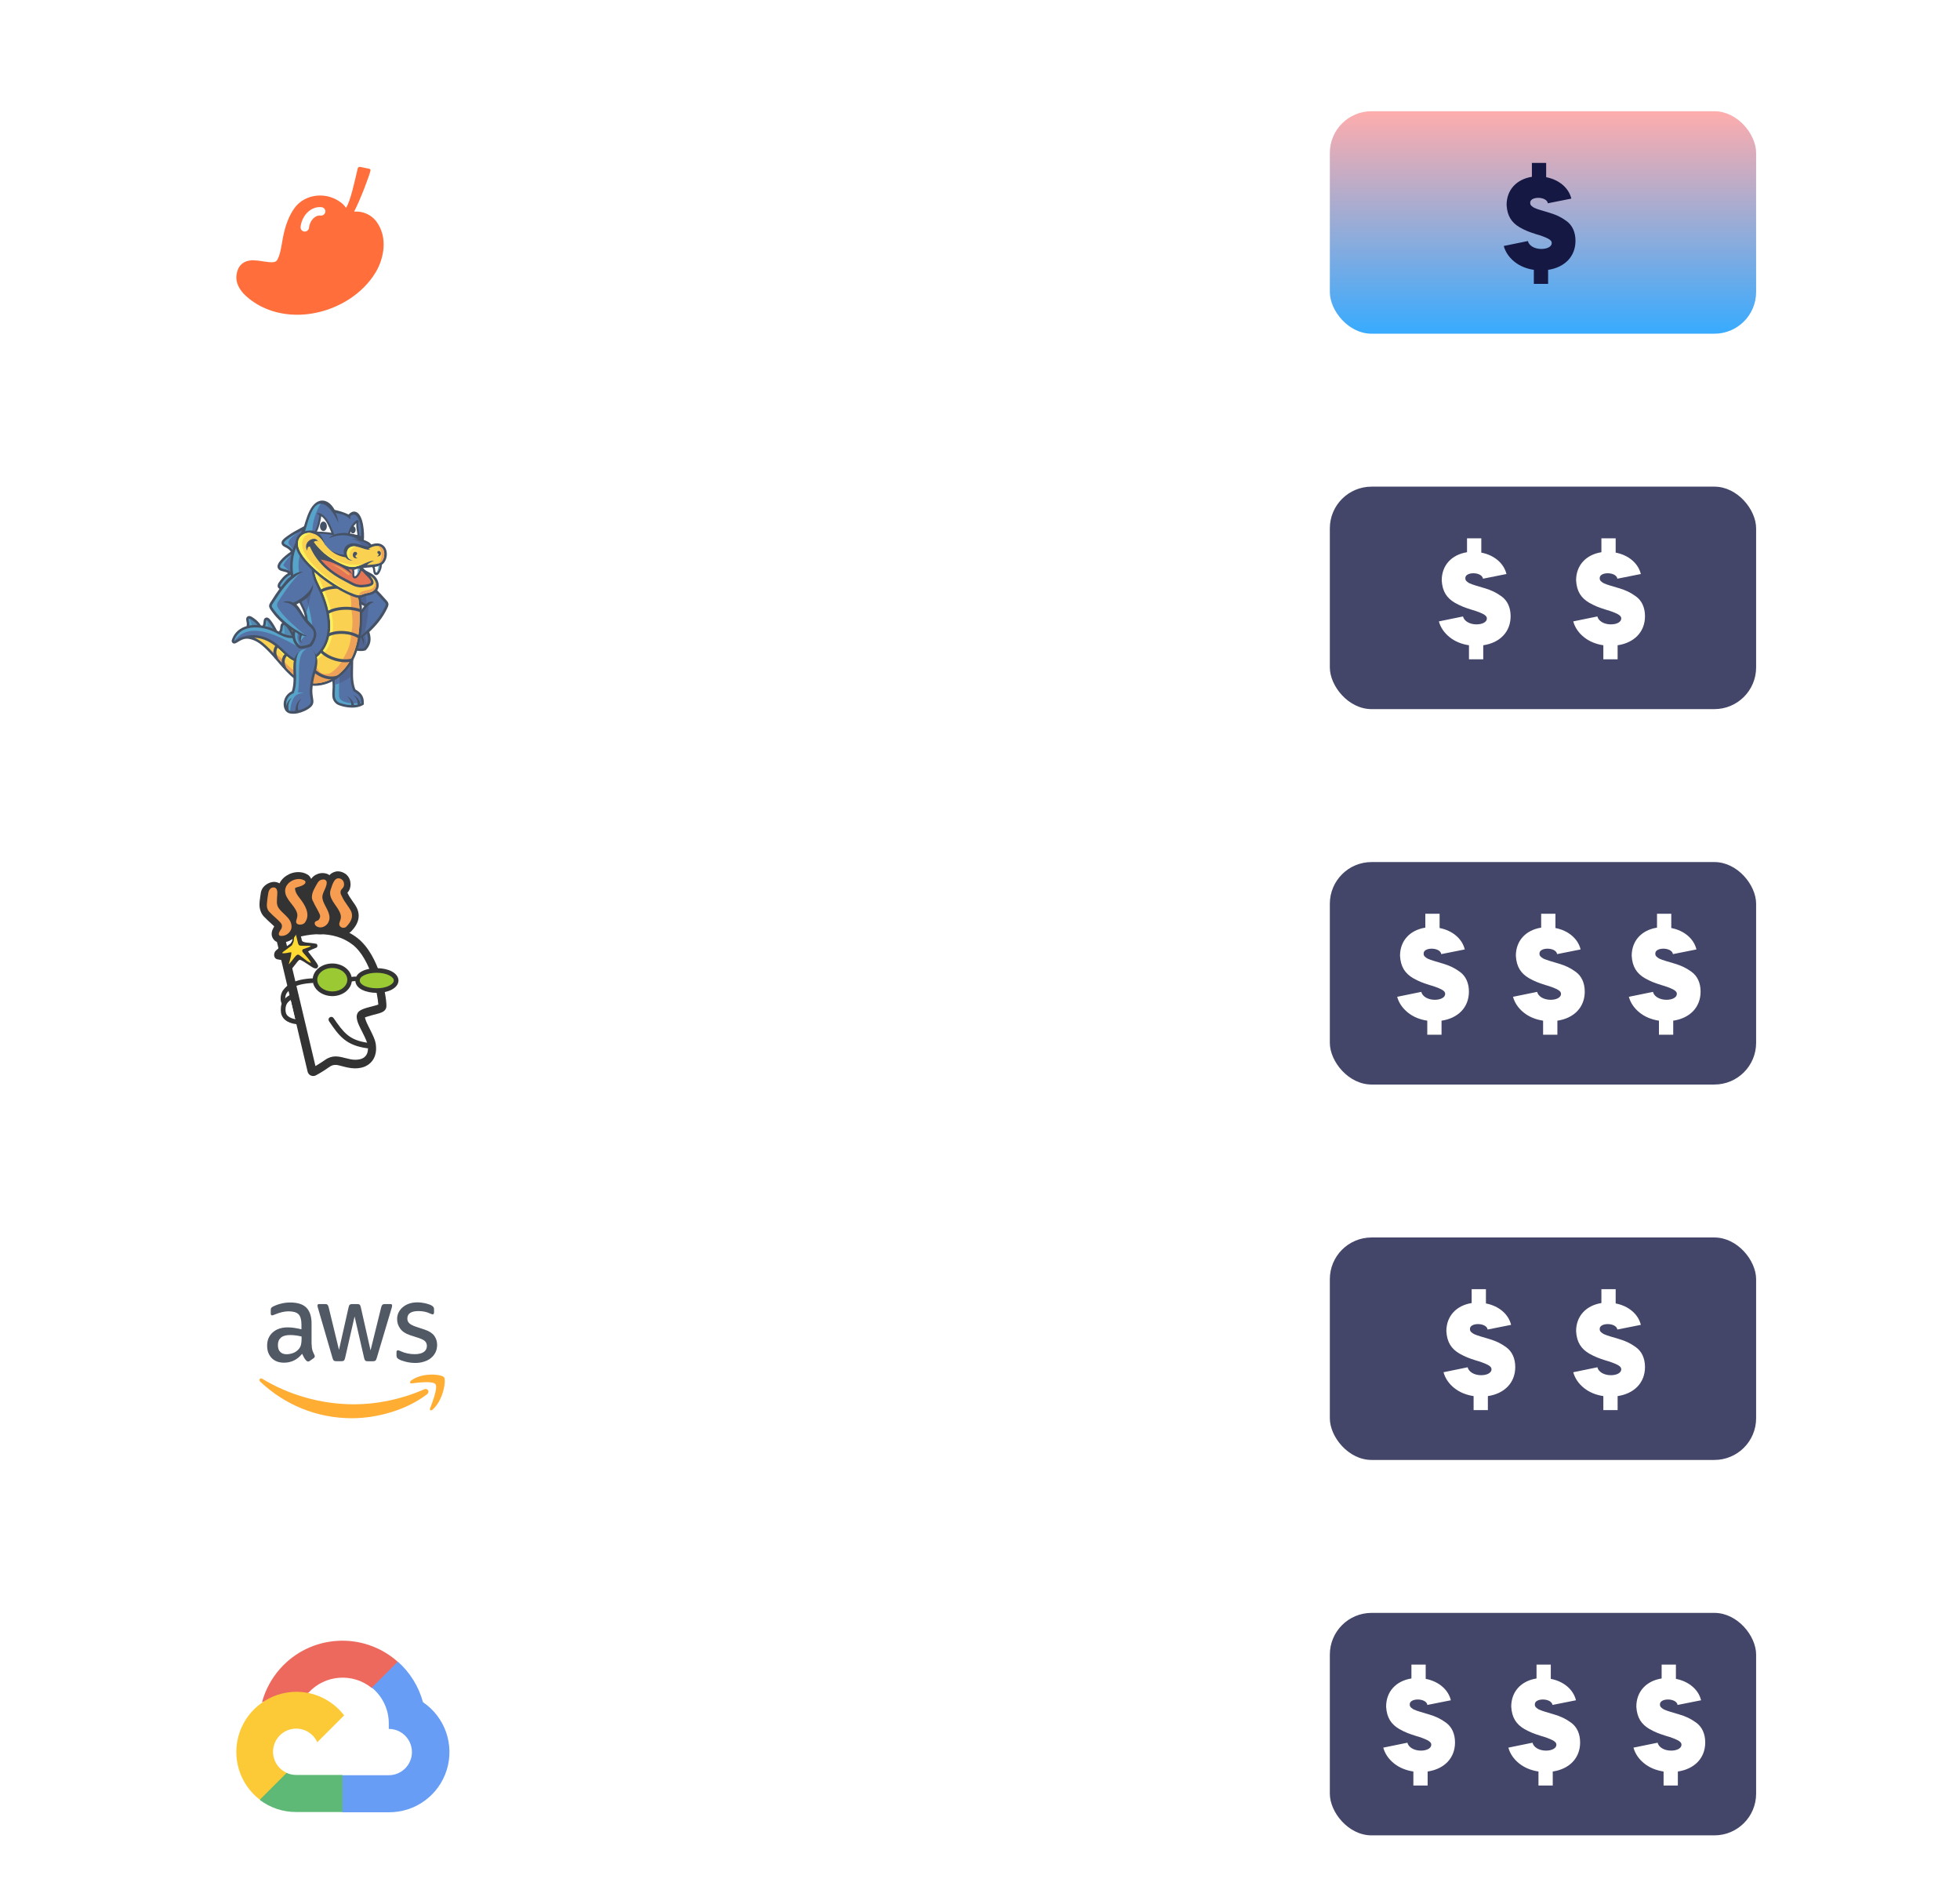 <svg width="423" height="407" viewBox="0 0 423 407" fill="none" xmlns="http://www.w3.org/2000/svg">
<g filter="url(#filter0_d_58_2)">
<rect x="17" y="13" width="389" height="70" rx="12" fill="white"/>
</g>
<rect x="287" y="24" width="92" height="48" rx="9" fill="url(#paint0_linear_58_2)" fill-opacity="0.9"/>
<path d="M331.028 61.248H334.108V58.224C337.692 57.692 340.016 55.34 340.016 51.952C340.016 50.076 339.316 48.592 338.084 47.696C336.852 46.8 335.872 46.352 334.388 45.904L332.512 45.344C332.092 45.232 331.42 44.98 331.112 44.84C330.608 44.532 330.244 44.28 330.244 43.804C330.104 42.292 333.828 42.32 334.052 43.86L339.12 42.852C338.56 40.528 336.46 38.764 333.688 38.232V35.152H330.608V38.148C327.276 38.68 325.148 40.976 325.148 44.224C325.288 46.632 326.24 48.032 328.004 49.068C329.264 49.768 330.02 50.048 331.504 50.524C332.428 50.776 333.408 51.14 334.024 51.448C334.556 51.728 334.892 52.008 334.892 52.456C334.892 53.212 333.912 53.716 332.652 53.716C331.168 53.716 329.964 52.988 329.74 52.008L324.532 53.072C324.896 54.388 325.68 55.536 326.828 56.46C327.976 57.384 329.376 57.972 331.028 58.224V61.248Z" fill="#141843"/>
<g filter="url(#filter1_d_58_2)">
<path d="M81.164 43.704C80.604 43.002 79.879 42.448 79.053 42.091C78.226 41.735 77.324 41.587 76.426 41.66C77.854 38.879 79.764 33.808 79.962 32.756C79.995 32.573 79.818 32.407 79.563 32.381C79.243 32.351 78.055 32.041 77.736 32.008C77.63 31.988 77.521 32.005 77.425 32.055C77.33 32.105 77.255 32.186 77.213 32.285C76.539 35.179 75.634 39.376 74.728 40.746L74.67 40.845C74.322 40.314 73.865 39.862 73.328 39.521C72.344 38.827 71.202 38.387 70.005 38.242C67.492 37.935 65.064 38.905 63.64 40.784C62.461 42.342 61.594 44.514 61.068 47.237C60.995 47.617 60.931 47.996 60.865 48.381C60.63 49.702 60.432 50.958 59.859 52.034C59.508 52.697 58.742 52.697 56.761 52.392C55.948 52.233 55.12 52.16 54.291 52.175C52.391 52.287 51.262 53.421 51.024 55.455C50.854 56.901 51.592 58.501 53.047 59.828C55.946 62.483 59.883 63.91 64.142 63.91C65.121 63.909 66.099 63.835 67.067 63.689C72.996 62.803 78.382 59.336 81.145 54.64C82.814 51.781 83.82 47.207 81.164 43.704Z" fill="#FF6E3B"/>
<path d="M65.775 45.958C65.74 45.96 65.705 45.96 65.669 45.958C65.429 45.929 65.21 45.808 65.06 45.62C64.91 45.431 64.841 45.191 64.868 44.952C65.172 42.356 67.211 40.449 69.408 40.704C69.527 40.718 69.642 40.755 69.747 40.813C69.852 40.87 69.944 40.948 70.018 41.042C70.093 41.135 70.148 41.242 70.181 41.357C70.213 41.471 70.223 41.591 70.21 41.709C70.196 41.828 70.159 41.942 70.1 42.046C70.042 42.15 69.964 42.242 69.87 42.316C69.776 42.39 69.668 42.445 69.553 42.477C69.438 42.51 69.317 42.52 69.198 42.506C68.005 42.373 66.869 43.558 66.681 45.161C66.654 45.381 66.547 45.584 66.38 45.73C66.214 45.877 65.998 45.958 65.775 45.958Z" fill="white"/>
</g>
<g opacity="0.8">
<rect x="17" y="256" width="389" height="70" rx="12" fill="white"/>
<rect x="287" y="267" width="92" height="48" rx="9" fill="#141843"/>
<path d="M318.028 304.248H321.108V301.224C324.692 300.692 327.016 298.34 327.016 294.952C327.016 293.076 326.316 291.592 325.084 290.696C323.852 289.8 322.872 289.352 321.388 288.904L319.512 288.344C319.092 288.232 318.42 287.98 318.112 287.84C317.608 287.532 317.244 287.28 317.244 286.804C317.104 285.292 320.828 285.32 321.052 286.86L326.12 285.852C325.56 283.528 323.46 281.764 320.688 281.232V278.152H317.608V281.148C314.276 281.68 312.148 283.976 312.148 287.224C312.288 289.632 313.24 291.032 315.004 292.068C316.264 292.768 317.02 293.048 318.504 293.524C319.428 293.776 320.408 294.14 321.024 294.448C321.556 294.728 321.892 295.008 321.892 295.456C321.892 296.212 320.912 296.716 319.652 296.716C318.168 296.716 316.964 295.988 316.74 295.008L311.532 296.072C311.896 297.388 312.68 298.536 313.828 299.46C314.976 300.384 316.376 300.972 318.028 301.224V304.248Z" fill="white"/>
<path d="M346.028 304.248H349.108V301.224C352.692 300.692 355.016 298.34 355.016 294.952C355.016 293.076 354.316 291.592 353.084 290.696C351.852 289.8 350.872 289.352 349.388 288.904L347.512 288.344C347.092 288.232 346.42 287.98 346.112 287.84C345.608 287.532 345.244 287.28 345.244 286.804C345.104 285.292 348.828 285.32 349.052 286.86L354.12 285.852C353.56 283.528 351.46 281.764 348.688 281.232V278.152H345.608V281.148C342.276 281.68 340.148 283.976 340.148 287.224C340.288 289.632 341.24 291.032 343.004 292.068C344.264 292.768 345.02 293.048 346.504 293.524C347.428 293.776 348.408 294.14 349.024 294.448C349.556 294.728 349.892 295.008 349.892 295.456C349.892 296.212 348.912 296.716 347.652 296.716C346.168 296.716 344.964 295.988 344.74 295.008L339.532 296.072C339.896 297.388 340.68 298.536 341.828 299.46C342.976 300.384 344.376 300.972 346.028 301.224V304.248Z" fill="white"/>
<g clip-path="url(#clip0_58_2)" filter="url(#filter2_f_58_2)">
<path d="M67.267 290.08C67.267 290.594 67.32 291.012 67.413 291.317C67.52 291.623 67.653 291.957 67.839 292.318C67.906 292.43 67.932 292.541 67.932 292.638C67.932 292.777 67.852 292.916 67.679 293.055L66.841 293.639C66.722 293.723 66.602 293.764 66.496 293.764C66.362 293.764 66.23 293.695 66.096 293.57C65.91 293.361 65.751 293.139 65.618 292.916C65.484 292.68 65.352 292.416 65.205 292.096C64.168 293.375 62.864 294.015 61.294 294.015C60.177 294.015 59.286 293.681 58.634 293.014C57.982 292.346 57.65 291.456 57.65 290.344C57.65 289.162 58.048 288.203 58.86 287.48C59.671 286.757 60.749 286.396 62.119 286.396C62.571 286.396 63.037 286.437 63.529 286.507C64.021 286.577 64.527 286.688 65.059 286.813V285.798C65.059 284.741 64.846 284.004 64.434 283.574C64.008 283.143 63.29 282.934 62.265 282.934C61.8 282.934 61.321 282.99 60.829 283.115C60.337 283.24 59.858 283.393 59.392 283.587C59.179 283.685 59.02 283.74 58.926 283.768C58.833 283.796 58.767 283.81 58.714 283.81C58.527 283.81 58.434 283.671 58.434 283.379V282.698C58.434 282.475 58.461 282.308 58.527 282.211C58.594 282.114 58.714 282.016 58.9 281.919C59.365 281.669 59.924 281.46 60.576 281.293C61.228 281.113 61.919 281.029 62.651 281.029C64.234 281.029 65.391 281.405 66.136 282.155C66.868 282.906 67.24 284.046 67.24 285.576V290.08H67.267ZM61.866 292.193C62.305 292.193 62.758 292.11 63.236 291.943C63.715 291.776 64.141 291.47 64.5 291.053C64.713 290.789 64.873 290.497 64.952 290.163C65.032 289.83 65.085 289.427 65.085 288.954V288.37C64.7 288.273 64.287 288.189 63.862 288.134C63.436 288.078 63.024 288.05 62.611 288.05C61.72 288.05 61.068 288.231 60.629 288.606C60.19 288.982 59.977 289.51 59.977 290.205C59.977 290.859 60.137 291.345 60.47 291.679C60.789 292.026 61.254 292.193 61.866 292.193ZM72.548 293.695C72.309 293.695 72.149 293.653 72.043 293.556C71.936 293.472 71.843 293.278 71.763 293.014L68.637 282.267C68.557 281.989 68.517 281.808 68.517 281.711C68.517 281.488 68.624 281.363 68.837 281.363H70.14C70.393 281.363 70.566 281.405 70.659 281.502C70.766 281.585 70.845 281.78 70.925 282.044L73.16 291.248L75.235 282.044C75.302 281.766 75.381 281.585 75.488 281.502C75.594 281.419 75.781 281.363 76.02 281.363H77.084C77.337 281.363 77.51 281.405 77.616 281.502C77.723 281.585 77.816 281.78 77.869 282.044L79.971 291.359L82.272 282.044C82.352 281.766 82.445 281.585 82.538 281.502C82.644 281.419 82.817 281.363 83.057 281.363H84.294C84.507 281.363 84.626 281.474 84.626 281.711C84.626 281.78 84.613 281.85 84.6 281.933C84.587 282.016 84.56 282.128 84.507 282.281L81.301 293.027C81.221 293.306 81.128 293.486 81.022 293.57C80.915 293.653 80.742 293.709 80.516 293.709H79.372C79.119 293.709 78.947 293.667 78.84 293.57C78.734 293.472 78.641 293.292 78.587 293.014L76.525 284.046L74.477 293C74.41 293.278 74.331 293.458 74.224 293.556C74.118 293.653 73.931 293.695 73.692 293.695H72.548ZM89.641 294.07C88.95 294.07 88.258 293.987 87.593 293.82C86.928 293.653 86.409 293.472 86.063 293.264C85.85 293.139 85.704 293 85.651 292.875C85.598 292.749 85.571 292.61 85.571 292.485V291.776C85.571 291.484 85.677 291.345 85.877 291.345C85.957 291.345 86.037 291.359 86.116 291.387C86.196 291.415 86.316 291.47 86.449 291.526C86.901 291.735 87.393 291.901 87.912 292.013C88.444 292.124 88.963 292.179 89.495 292.179C90.333 292.179 90.985 292.026 91.437 291.721C91.89 291.415 92.129 290.97 92.129 290.4C92.129 290.011 92.009 289.691 91.77 289.427C91.53 289.162 91.078 288.926 90.426 288.704L88.498 288.078C87.526 287.758 86.808 287.286 86.369 286.66C85.93 286.048 85.704 285.367 85.704 284.644C85.704 284.06 85.824 283.546 86.063 283.101C86.303 282.656 86.622 282.267 87.021 281.961C87.42 281.641 87.872 281.405 88.404 281.238C88.936 281.071 89.495 281.001 90.081 281.001C90.373 281.001 90.679 281.015 90.972 281.057C91.278 281.099 91.557 281.154 91.836 281.21C92.102 281.28 92.355 281.349 92.595 281.432C92.834 281.516 93.02 281.599 93.153 281.683C93.34 281.794 93.473 281.905 93.552 282.03C93.632 282.142 93.672 282.294 93.672 282.489V283.143C93.672 283.434 93.566 283.587 93.366 283.587C93.26 283.587 93.087 283.532 92.861 283.421C92.102 283.059 91.251 282.878 90.307 282.878C89.548 282.878 88.95 283.003 88.537 283.268C88.125 283.532 87.912 283.935 87.912 284.505C87.912 284.894 88.045 285.228 88.311 285.492C88.577 285.756 89.07 286.02 89.775 286.257L91.663 286.882C92.621 287.202 93.313 287.647 93.725 288.217C94.138 288.787 94.337 289.441 94.337 290.163C94.337 290.761 94.218 291.304 93.991 291.776C93.752 292.249 93.433 292.666 93.02 293C92.608 293.347 92.116 293.597 91.544 293.778C90.945 293.973 90.32 294.07 89.641 294.07Z" fill="#252F3E"/>
<path d="M92.156 300.827C87.779 304.205 81.421 305.999 75.953 305.999C68.291 305.999 61.387 303.037 56.173 298.116C55.761 297.726 56.133 297.198 56.625 297.504C62.265 300.924 69.222 302.996 76.419 302.996C81.274 302.996 86.609 301.939 91.517 299.77C92.249 299.423 92.874 300.271 92.156 300.827Z" fill="#FF9900"/>
<path d="M93.978 298.658C93.419 297.907 90.28 298.297 88.857 298.477C88.431 298.533 88.365 298.144 88.75 297.852C91.251 296.017 95.362 296.545 95.84 297.157C96.319 297.782 95.707 302.078 93.366 304.136C93.007 304.456 92.661 304.289 92.821 303.872C93.353 302.495 94.537 299.395 93.978 298.658Z" fill="#FF9900"/>
</g>
</g>
<g opacity="0.8">
<rect x="17" y="175" width="389" height="70" rx="12" fill="white"/>
<rect x="287" y="186" width="92" height="48" rx="9" fill="#141843"/>
<path d="M308.028 223.248H311.108V220.224C314.692 219.692 317.016 217.34 317.016 213.952C317.016 212.076 316.316 210.592 315.084 209.696C313.852 208.8 312.872 208.352 311.388 207.904L309.512 207.344C309.092 207.232 308.42 206.98 308.112 206.84C307.608 206.532 307.244 206.28 307.244 205.804C307.104 204.292 310.828 204.32 311.052 205.86L316.12 204.852C315.56 202.528 313.46 200.764 310.688 200.232V197.152H307.608V200.148C304.276 200.68 302.148 202.976 302.148 206.224C302.288 208.632 303.24 210.032 305.004 211.068C306.264 211.768 307.02 212.048 308.504 212.524C309.428 212.776 310.408 213.14 311.024 213.448C311.556 213.728 311.892 214.008 311.892 214.456C311.892 215.212 310.912 215.716 309.652 215.716C308.168 215.716 306.964 214.988 306.74 214.008L301.532 215.072C301.896 216.388 302.68 217.536 303.828 218.46C304.976 219.384 306.376 219.972 308.028 220.224V223.248Z" fill="white"/>
<path d="M333.028 223.248H336.108V220.224C339.692 219.692 342.016 217.34 342.016 213.952C342.016 212.076 341.316 210.592 340.084 209.696C338.852 208.8 337.872 208.352 336.388 207.904L334.512 207.344C334.092 207.232 333.42 206.98 333.112 206.84C332.608 206.532 332.244 206.28 332.244 205.804C332.104 204.292 335.828 204.32 336.052 205.86L341.12 204.852C340.56 202.528 338.46 200.764 335.688 200.232V197.152H332.608V200.148C329.276 200.68 327.148 202.976 327.148 206.224C327.288 208.632 328.24 210.032 330.004 211.068C331.264 211.768 332.02 212.048 333.504 212.524C334.428 212.776 335.408 213.14 336.024 213.448C336.556 213.728 336.892 214.008 336.892 214.456C336.892 215.212 335.912 215.716 334.652 215.716C333.168 215.716 331.964 214.988 331.74 214.008L326.532 215.072C326.896 216.388 327.68 217.536 328.828 218.46C329.976 219.384 331.376 219.972 333.028 220.224V223.248Z" fill="white"/>
<path d="M358.028 223.248H361.108V220.224C364.692 219.692 367.016 217.34 367.016 213.952C367.016 212.076 366.316 210.592 365.084 209.696C363.852 208.8 362.872 208.352 361.388 207.904L359.512 207.344C359.092 207.232 358.42 206.98 358.112 206.84C357.608 206.532 357.244 206.28 357.244 205.804C357.104 204.292 360.828 204.32 361.052 205.86L366.12 204.852C365.56 202.528 363.46 200.764 360.688 200.232V197.152H357.608V200.148C354.276 200.68 352.148 202.976 352.148 206.224C352.288 208.632 353.24 210.032 355.004 211.068C356.264 211.768 357.02 212.048 358.504 212.524C359.428 212.776 360.408 213.14 361.024 213.448C361.556 213.728 361.892 214.008 361.892 214.456C361.892 215.212 360.912 215.716 359.652 215.716C358.168 215.716 356.964 214.988 356.74 214.008L351.532 215.072C351.896 216.388 352.68 217.536 353.828 218.46C354.976 219.384 356.376 219.972 358.028 220.224V223.248Z" fill="white"/>
<g filter="url(#filter3_f_58_2)">
<path d="M82.056 210.299C81.086 207.429 79.6 204.332 77.142 202.391C74.727 200.512 71.816 199.748 68.884 199.748C65.973 199.748 63.041 200.491 60.419 201.668C59.882 201.916 59.593 202.515 59.737 203.093L66.385 231.214C66.468 231.585 66.737 231.916 67.088 232.06C67.253 232.122 67.418 232.164 67.583 232.164C67.79 232.164 67.996 232.122 68.182 232.019C69.565 231.276 70.742 230.45 71.155 230.161C71.609 229.851 71.919 229.789 72.332 229.769C73.219 229.707 74.624 230.47 76.606 230.512C77.039 230.512 77.493 230.471 77.968 230.367C79.29 230.079 80.198 229.253 80.652 228.406C81.107 227.559 81.168 226.754 81.168 226.238C81.168 226.032 81.148 225.866 81.148 225.763C81.127 225.061 80.921 224.462 80.673 223.843C80.281 222.914 79.765 221.964 79.372 221.138C79.042 220.478 78.814 219.837 78.753 219.549C78.877 219.487 79.062 219.404 79.269 219.342C79.868 219.136 80.673 218.95 81.354 218.764C81.705 218.681 82.015 218.578 82.324 218.454C82.49 218.392 82.634 218.31 82.841 218.165C82.944 218.083 83.068 217.979 83.171 217.814C83.295 217.629 83.398 217.36 83.398 217.05C83.398 215.791 83.006 213.189 82.056 210.299Z" fill="black"/>
<path d="M76.09 203.815C74.066 202.246 71.568 201.565 68.946 201.565C66.509 201.565 63.99 202.143 61.699 203.134L68.079 230.016C69.07 229.438 69.875 228.881 70.205 228.653C70.948 228.137 71.713 227.931 72.435 227.931C73.984 227.952 75.284 228.674 76.709 228.653C77.019 228.653 77.328 228.612 77.659 228.55C78.505 228.344 78.877 227.952 79.125 227.518C79.373 227.064 79.414 226.547 79.414 226.217C79.414 226.114 79.414 226.031 79.393 225.969V225.763C79.414 225.205 78.856 223.987 78.257 222.81C77.659 221.613 76.998 220.457 76.978 219.383C76.978 218.991 77.101 218.536 77.452 218.226C78.051 217.731 78.918 217.504 79.806 217.256C80.549 217.07 81.313 216.884 81.644 216.74C81.581 215.666 81.21 213.292 80.384 210.856C79.496 208.172 78.072 205.343 76.09 203.815Z" fill="white"/>
<path d="M79.249 226.176C76.978 225.866 75.408 225.205 74.19 224.194C72.951 223.182 72.063 221.881 71.01 220.333C70.825 220.064 70.886 219.693 71.155 219.507C71.423 219.321 71.795 219.383 71.981 219.651C73.055 221.2 73.901 222.397 74.954 223.265C76.007 224.132 77.308 224.71 79.434 224.999C79.765 225.04 79.992 225.35 79.95 225.659C79.909 225.969 79.662 226.176 79.352 226.176L79.249 226.176ZM60.976 203.898C60.377 204.27 60.006 204.744 59.634 205.013C59.242 205.343 59.18 205.694 59.159 206.045C59.159 206.19 59.18 206.334 59.262 206.499C59.324 206.665 59.51 206.892 59.82 206.974C60.336 207.098 60.811 207.16 61.265 207.16H61.492L60.976 203.898Z" fill="black"/>
<path d="M66.592 205.219C67.088 204.93 67.728 204.703 68.306 204.455C68.43 204.414 68.533 204.166 68.491 203.96C68.471 203.836 68.388 203.671 68.326 203.65C67.851 203.547 67.521 203.506 66.922 203.444C66.261 203.361 65.89 203.403 65.353 203.155C65.126 203.052 65.105 202.68 65.043 202.432C64.796 201.503 64.507 200.595 64.114 199.81C64.052 199.665 63.825 199.583 63.681 199.727C63.536 199.851 63.433 200.099 63.495 200.367C63.681 201.297 63.226 202.226 63.02 203.072L62.731 203.547C62.297 203.919 61.843 204.187 61.368 204.476C60.914 204.745 60.542 205.199 60.088 205.55C59.861 205.715 59.82 206.21 60.026 206.272C60.79 206.479 61.534 206.458 62.256 206.355C62.277 207.263 61.947 208.131 61.637 208.895C61.575 209.06 61.513 209.122 61.472 209.246C61.348 209.535 61.699 209.886 61.926 209.844C62.607 209.72 63.061 208.895 63.702 208.131C64.032 207.738 64.445 207.078 64.713 207.098C65.043 207.098 66.097 207.842 66.922 208.378C67.397 208.688 67.79 209.018 68.326 208.936C68.471 208.936 68.553 208.729 68.657 208.523C68.76 208.275 67.955 207.222 67.955 207.222C67.583 206.727 66.86 205.818 66.613 205.467C66.509 205.343 66.468 205.302 66.592 205.219Z" fill="black"/>
<path d="M60.914 205.612C60.976 205.818 62.297 205.55 62.318 205.529C62.793 205.467 62.938 205.385 62.876 205.674C62.834 205.88 62.814 206.169 62.772 206.355C62.628 206.974 62.504 207.408 62.339 207.945C62.318 208.007 62.401 208.027 62.463 207.924C62.834 207.511 63.061 207.202 63.392 206.789C63.743 206.334 64.156 205.736 64.589 206.066C65.291 206.603 65.539 206.747 66.138 207.243C66.262 207.367 66.964 207.78 67.046 207.718C67.232 207.573 65.952 206.149 65.456 205.591C65.105 205.199 65.167 204.91 65.498 204.765C65.849 204.621 67.067 204.27 67.046 204.166C67.025 204.022 66.076 204.084 65.663 204.063C65.436 204.043 64.775 204.084 64.63 203.981C64.507 203.898 64.424 203.857 64.3 203.423L63.804 201.4C63.743 201.214 63.66 201.111 63.577 201.482C63.515 201.833 63.412 202.866 63.371 203.093C63.33 203.299 62.999 203.96 62.999 203.96C62.999 203.96 62.173 204.579 61.967 204.745C61.719 204.951 60.873 205.467 60.914 205.612Z" fill="#FFD200"/>
<path d="M58.643 201.751C58.684 201.999 58.767 202.411 59.18 202.845C59.572 203.258 60.13 203.382 60.419 203.382H60.481C60.811 203.382 60.955 203.32 61.038 203.299H61.1C61.988 203.299 62.793 202.907 63.309 202.411C63.743 201.999 64.032 201.503 64.218 200.987C64.383 201.007 64.527 201.028 64.672 201.028C65.043 201.028 65.394 200.966 65.746 200.842C66.034 200.739 66.344 200.574 66.633 200.305C66.737 200.471 66.84 200.615 66.943 200.739C67.274 201.09 67.624 201.276 67.934 201.4H67.975C68.326 201.524 68.698 201.586 69.049 201.586C69.73 201.586 70.329 201.358 70.804 201.069C71.196 200.822 71.527 200.491 71.795 200.14C71.939 200.574 72.208 200.946 72.517 201.173C72.993 201.544 73.529 201.689 74.045 201.689C74.624 201.689 75.263 201.482 75.78 200.966C76.812 199.913 77.411 198.778 77.411 197.58C77.411 196.857 77.184 196.217 76.936 195.743C76.688 195.268 76.419 194.917 76.213 194.628C75.821 194.07 75.614 193.76 75.47 193.533C75.325 193.306 75.222 193.12 75.016 192.707C74.995 192.666 74.975 192.646 74.975 192.625C75.553 191.985 75.635 191.365 75.656 190.808C75.635 190.106 75.47 189.321 74.686 188.64L74.624 188.578L74.541 188.537C74.107 188.248 73.571 188 72.93 188C72.27 188 71.65 188.31 71.279 188.64C71.217 188.702 71.175 188.764 71.114 188.826C70.866 188.64 70.639 188.557 70.453 188.496C70.164 188.413 69.916 188.372 69.648 188.372C69.235 188.372 68.822 188.434 68.388 188.64C67.975 188.805 67.5 189.115 67.149 189.631C66.984 189.239 66.716 188.908 66.468 188.764L66.406 188.723L66.344 188.681C65.725 188.31 65.023 188.165 64.383 188.165C63.412 188.165 62.504 188.475 61.74 188.991C61.162 189.383 60.645 189.92 60.315 190.601C60.233 190.56 60.171 190.498 60.088 190.478C59.716 190.312 59.427 190.292 59.18 190.271C58.519 190.292 58.065 190.478 57.548 190.787C57.074 191.097 56.537 191.593 56.33 192.439L56.31 192.542L56.289 192.646C56.227 193.244 56.021 194.091 56 195.102C56 195.557 56.041 196.073 56.248 196.589C56.413 197.085 56.743 197.601 57.197 197.993C57.92 198.757 58.602 199.294 59.18 199.872C59.138 199.934 59.097 200.016 59.056 200.12C58.911 200.409 58.746 200.615 58.643 201.235C58.622 201.4 58.622 201.709 58.643 201.751Z" fill="black"/>
<path d="M75.078 195.495C74.293 194.38 74.19 194.215 73.777 193.368C73.674 193.162 73.488 192.873 73.488 192.522C73.488 192.253 73.591 191.964 73.963 191.613C74.169 191.407 74.252 191.118 74.252 190.808C74.252 190.436 74.128 190.044 73.818 189.796C73.529 189.569 73.282 189.507 73.034 189.507C72.517 189.507 72.187 189.92 71.96 190.374C71.713 190.849 71.527 191.469 71.341 192.026C71.258 192.253 71.238 192.48 71.238 192.708C71.258 194.421 73.116 195.763 73.509 197.353C73.55 197.518 73.571 197.683 73.571 197.828C73.571 198.2 73.447 198.592 73.282 199.025C73.243 199.138 73.222 199.257 73.22 199.376C73.22 199.893 73.695 200.182 74.108 200.182C74.335 200.182 74.603 200.099 74.768 199.913C75.635 199.025 75.966 198.262 75.966 197.58C76.007 196.754 75.491 196.094 75.078 195.495ZM70.515 190.436C70.494 191.551 69.544 192.604 69.565 193.595C69.565 193.657 69.565 193.74 69.586 193.802C69.751 195.144 71.093 196.465 71.114 197.973C71.114 198.365 71.01 198.757 70.783 199.149C70.474 199.645 69.854 200.099 69.152 200.099C68.966 200.099 68.781 200.078 68.574 199.996C68.223 199.851 67.934 199.624 67.913 199.211C67.913 199.129 67.913 199.087 67.955 199.005C68.203 198.613 68.657 198.633 68.719 198.53C68.946 198.262 69.09 197.993 69.09 197.704C69.09 197.56 69.049 197.394 68.987 197.229C68.553 196.259 67.996 195.454 67.604 194.545C67.397 194.215 67.315 193.884 67.315 193.554C67.315 192.501 67.934 191.551 68.533 190.498C68.904 189.9 69.317 189.776 69.751 189.755C70.102 189.734 70.494 189.92 70.515 190.436ZM63.681 191.82C63.784 192.976 64.816 193.802 65.518 194.979C65.952 195.681 66.344 196.548 66.344 197.436C66.344 197.993 66.179 198.571 65.766 199.108C65.518 199.376 65.106 199.5 64.734 199.5C64.527 199.5 64.341 199.459 64.176 199.356C64.011 199.253 63.887 199.067 63.908 198.84C63.908 198.757 63.929 198.675 63.949 198.592C64.073 198.179 64.177 197.828 64.177 197.477C64.177 197.291 64.156 197.105 64.073 196.899C63.557 195.288 61.554 194.029 61.534 192.253C61.534 192.068 61.554 191.882 61.596 191.696C61.905 190.478 63.247 189.652 64.507 189.652C64.92 189.652 65.333 189.755 65.725 189.982C65.849 190.065 65.931 190.209 65.931 190.333C65.91 190.643 65.684 190.787 65.457 190.932C65.229 191.076 64.961 191.18 64.754 191.242C64.424 191.366 63.97 191.448 63.805 191.551C63.722 191.593 63.639 191.613 63.681 191.82ZM57.879 192.811C57.755 193.451 57.652 194.277 57.59 195.123C57.549 195.805 57.755 196.465 58.333 196.94C59.015 197.683 59.82 198.262 60.542 199.067C60.77 199.335 60.852 199.562 60.852 199.831C60.852 199.996 60.811 200.182 60.728 200.368C60.584 200.595 60.191 201.111 60.171 201.482C60.13 201.73 60.336 201.895 60.481 201.916C60.646 201.957 60.935 201.937 61.183 201.895C62.029 201.73 62.71 201.049 62.876 200.326C62.917 200.161 62.917 199.996 62.917 199.851C62.876 197.931 60.646 197.043 59.964 195.619C59.82 195.309 59.758 194.958 59.758 194.566C59.758 194.05 59.799 193.492 59.84 192.955C59.903 192.315 59.799 191.448 59.015 191.469C58.086 191.51 57.92 192.542 57.879 192.811Z" fill="#F58426"/>
<path d="M75.284 210.939C75.305 210.939 75.966 210.711 76.585 210.711C76.792 210.711 76.998 210.732 77.205 210.835C77.432 210.939 77.659 211.248 77.638 211.537H77.556L76.812 211.558L76.73 211.702C76.73 211.702 76.709 211.702 76.689 211.682H76.565C76.379 211.682 76.11 211.723 75.904 211.764C75.697 211.805 75.553 211.847 75.553 211.847L75.284 210.939Z" fill="black"/>
<path d="M81.334 213.726C83.626 213.726 85.504 212.756 85.504 211.558C85.504 210.361 83.646 209.39 81.334 209.39C79.042 209.39 77.163 210.237 77.163 211.558C77.163 212.879 79.021 213.726 81.334 213.726Z" fill="#82BC00"/>
<path d="M84.514 209.576C83.667 209.142 82.552 208.895 81.334 208.895C80.116 208.895 79.021 209.101 78.175 209.535C77.328 209.948 76.689 210.649 76.689 211.558C76.689 212.487 77.349 213.168 78.175 213.581C79.021 213.994 80.136 214.222 81.334 214.222C82.552 214.222 83.667 213.974 84.514 213.54C85.34 213.106 85.98 212.446 86 211.558C85.979 210.67 85.34 210.009 84.514 209.576ZM84.039 212.652C83.378 213.003 82.407 213.23 81.313 213.23C80.219 213.23 79.249 213.024 78.588 212.694C77.927 212.343 77.638 211.95 77.638 211.558C77.638 211.145 77.907 210.753 78.588 210.422C79.249 210.092 80.219 209.886 81.313 209.886C82.387 209.886 83.378 210.113 84.039 210.464C84.72 210.815 85.009 211.248 84.988 211.558C85.009 211.868 84.72 212.301 84.039 212.652Z" fill="black"/>
<path d="M71.713 214.428C73.777 214.428 75.45 213.065 75.45 211.393C75.45 209.721 73.777 208.358 71.713 208.358C69.648 208.358 67.996 209.721 67.996 211.393C67.996 213.065 69.648 214.428 71.713 214.428Z" fill="#82BC00"/>
<path d="M71.713 207.883C69.462 207.883 67.501 209.369 67.48 211.393C67.501 213.416 69.442 214.903 71.713 214.923C73.963 214.923 75.924 213.437 75.945 211.393C75.924 209.369 73.963 207.883 71.713 207.883ZM74.046 213.148C73.468 213.623 72.642 213.912 71.713 213.912C70.784 213.912 69.958 213.602 69.379 213.148C68.801 212.673 68.471 212.053 68.471 211.393C68.471 210.732 68.801 210.113 69.379 209.638C69.957 209.163 70.783 208.853 71.713 208.853C72.642 208.853 73.468 209.163 74.046 209.638C74.624 210.113 74.954 210.732 74.954 211.393C74.954 212.053 74.624 212.673 74.046 213.148Z" fill="black"/>
<path d="M60.77 216.472C60.625 216.162 60.563 215.791 60.563 215.44C60.563 214.799 60.728 214.118 61.141 213.602C61.864 212.632 63.35 211.248 67.562 211.083L67.604 212.074C63.557 212.281 62.566 213.416 61.926 214.201C61.699 214.469 61.554 215.006 61.554 215.44C61.554 215.687 61.596 215.915 61.657 216.059C61.719 216.204 61.761 216.204 61.781 216.204L61.575 217.174C61.182 217.091 60.914 216.782 60.77 216.472Z" fill="black"/>
<path d="M63.929 220.828L62.587 215.171C62.587 215.171 60.419 215.832 61.017 218.454C61.616 221.055 63.681 220.209 63.929 220.828Z" fill="white"/>
<path d="M62.029 220.395C61.286 219.982 60.687 219.259 60.625 218.289C60.605 218.103 60.605 217.938 60.605 217.773C60.605 216.988 60.79 216.224 61.368 215.605C61.926 214.965 62.814 214.469 64.114 214.015L64.445 214.965C63.227 215.398 62.504 215.832 62.132 216.266C61.761 216.699 61.637 217.133 61.616 217.773C61.616 217.897 61.616 218.041 61.637 218.207C61.699 218.785 61.988 219.198 62.545 219.507C63.082 219.817 63.867 219.982 64.692 219.982H65.147L65.209 220.994C65.043 221.015 64.858 221.015 64.692 221.015C63.702 221.014 62.772 220.808 62.029 220.395Z" fill="black"/>
</g>
</g>
<g opacity="0.8">
<rect x="17" y="94" width="389" height="70" rx="12" fill="white"/>
<rect x="287" y="105" width="92" height="48" rx="9" fill="#141843"/>
<path d="M317.028 142.248H320.108V139.224C323.692 138.692 326.016 136.34 326.016 132.952C326.016 131.076 325.316 129.592 324.084 128.696C322.852 127.8 321.872 127.352 320.388 126.904L318.512 126.344C318.092 126.232 317.42 125.98 317.112 125.84C316.608 125.532 316.244 125.28 316.244 124.804C316.104 123.292 319.828 123.32 320.052 124.86L325.12 123.852C324.56 121.528 322.46 119.764 319.688 119.232V116.152H316.608V119.148C313.276 119.68 311.148 121.976 311.148 125.224C311.288 127.632 312.24 129.032 314.004 130.068C315.264 130.768 316.02 131.048 317.504 131.524C318.428 131.776 319.408 132.14 320.024 132.448C320.556 132.728 320.892 133.008 320.892 133.456C320.892 134.212 319.912 134.716 318.652 134.716C317.168 134.716 315.964 133.988 315.74 133.008L310.532 134.072C310.896 135.388 311.68 136.536 312.828 137.46C313.976 138.384 315.376 138.972 317.028 139.224V142.248Z" fill="white"/>
<path d="M346.028 142.248H349.108V139.224C352.692 138.692 355.016 136.34 355.016 132.952C355.016 131.076 354.316 129.592 353.084 128.696C351.852 127.8 350.872 127.352 349.388 126.904L347.512 126.344C347.092 126.232 346.42 125.98 346.112 125.84C345.608 125.532 345.244 125.28 345.244 124.804C345.104 123.292 348.828 123.32 349.052 124.86L354.12 123.852C353.56 121.528 351.46 119.764 348.688 119.232V116.152H345.608V119.148C342.276 119.68 340.148 121.976 340.148 125.224C340.288 127.632 341.24 129.032 343.004 130.068C344.264 130.768 345.02 131.048 346.504 131.524C347.428 131.776 348.408 132.14 349.024 132.448C349.556 132.728 349.892 133.008 349.892 133.456C349.892 134.212 348.912 134.716 347.652 134.716C346.168 134.716 344.964 133.988 344.74 133.008L339.532 134.072C339.896 135.388 340.68 136.536 341.828 137.46C342.976 138.384 344.376 138.972 346.028 139.224V142.248Z" fill="white"/>
<g filter="url(#filter4_f_58_2)">
<path d="M76.709 148.751C77.077 148.986 77.443 149.221 77.751 149.537C78.341 150.14 78.543 150.875 78.524 151.705L78.516 152.011L78.253 152.164C77.572 152.556 76.746 152.68 75.971 152.675C75.292 152.671 74.59 152.572 73.932 152.403C73.544 152.303 72.922 152.116 72.606 151.863C72.27 151.595 72.012 151.275 71.864 150.868C71.636 150.244 71.715 149.518 71.755 148.866C71.81 147.946 71.795 147.122 71.621 146.211L71.567 145.923L71.777 145.719C72.952 144.583 74.126 143.446 75.301 142.31L76.21 141.43L76.223 142.696C76.241 144.597 75.942 146.949 76.709 148.751Z" fill="#17273E"/>
<path d="M75.678 142.701C74.505 143.838 73.33 144.974 72.156 146.11C72.719 149.072 71.615 150.377 72.945 151.44C73.426 151.823 76.345 152.637 77.98 151.693C78.018 150.155 77.176 149.698 76.278 149.121C75.372 147.171 75.697 144.622 75.678 142.701Z" fill="#2B4F91"/>
<path d="M75.678 142.701C74.505 143.838 73.33 144.974 72.156 146.11C72.257 146.642 72.315 147.181 72.328 147.723C73.51 147.406 74.643 146.822 75.65 146.036C75.605 144.87 75.688 143.7 75.678 142.701Z" fill="#243D75"/>
<path d="M72.423 145.851L72.156 146.11C72.719 149.072 71.615 150.377 72.945 151.439C73.426 151.823 76.345 152.637 77.98 151.693C77.982 151.662 77.982 151.631 77.982 151.601C76.475 151.968 73.222 151.73 73.177 150.203C73.111 148.745 73.245 147.317 73.149 145.859L72.423 145.851" fill="#2C8DBB"/>
<path d="M72.423 145.851L72.376 145.897L72.321 145.95L72.267 146.004L72.21 146.056L72.156 146.11C72.164 146.154 72.173 146.199 72.181 146.242L72.182 146.247V146.251C72.189 146.293 72.196 146.336 72.203 146.377L72.204 146.383L72.204 146.388C72.211 146.429 72.218 146.471 72.224 146.512L72.224 146.516L72.225 146.522C72.232 146.563 72.237 146.603 72.242 146.643L72.244 146.646L72.245 146.655C72.249 146.695 72.254 146.735 72.26 146.774V146.774C72.269 146.856 72.278 146.935 72.285 147.014L72.287 147.025V147.027C72.294 147.106 72.3 147.183 72.305 147.259L72.306 147.265L72.307 147.269C72.308 147.306 72.311 147.342 72.313 147.378V147.383C72.318 147.46 72.322 147.535 72.324 147.61V147.611C72.325 147.648 72.326 147.685 72.328 147.722V147.723C72.616 147.645 72.9 147.552 73.183 147.445C73.188 146.918 73.184 146.39 73.149 145.859L72.423 145.851V145.851ZM72.324 147.611C72.325 147.648 72.326 147.685 72.328 147.722L72.324 147.611Z" fill="#2B4F91"/>
<path d="M60.47 135.583C60.486 135.123 60.542 134.502 61.051 134.318C61.721 134.076 62.311 134.943 62.637 135.399C62.894 135.76 63.108 136.158 63.296 136.558C63.48 136.951 63.862 137.469 63.584 137.895C63.32 138.297 62.812 138.192 62.417 138.127C61.844 138.033 61.247 137.879 60.734 137.599C60.414 137.424 60.032 137.24 59.998 136.826C59.973 136.514 60.15 136.353 60.297 136.119C60.401 135.954 60.463 135.779 60.47 135.583Z" fill="#17273E"/>
<path d="M61.022 135.603C61.012 135.876 60.932 136.147 60.766 136.412C60.512 136.816 60.365 136.768 60.999 137.114C61.399 137.334 61.908 137.485 62.506 137.582C63.398 137.728 63.19 137.628 62.797 136.794C62.606 136.39 62.405 136.025 62.187 135.72C61.324 134.51 61.057 134.593 61.022 135.603Z" fill="#276CA0"/>
<path d="M61.022 135.603C61.012 135.877 60.932 136.147 60.766 136.413C60.512 136.816 60.365 136.768 60.999 137.115C61.132 137.187 61.27 137.25 61.413 137.303C61.39 136.446 61.493 135.594 61.149 134.915C61.071 135.032 61.034 135.265 61.022 135.603Z" fill="#2C8DBB"/>
<path d="M56.715 134.922C56.739 134.875 56.76 134.825 56.776 134.774C56.93 134.293 56.775 133.516 57.328 133.285C57.669 133.145 57.969 133.331 58.194 133.571C58.401 133.793 58.592 134.068 58.766 134.317C59.006 134.662 59.225 135.02 59.425 135.39C59.606 135.725 59.909 136.091 59.69 136.49C59.476 136.879 59.036 136.84 58.666 136.801C58.377 136.77 58.093 136.706 57.818 136.611C57.389 136.461 56.856 136.335 56.637 135.888C56.478 135.565 56.552 135.225 56.715 134.922Z" fill="#17273E"/>
<path d="M57.201 135.183C56.883 135.777 57.37 135.869 58.001 136.09C58.235 136.171 58.478 136.225 58.724 136.252C59.432 136.328 59.249 136.225 58.939 135.653C58.75 135.301 58.541 134.96 58.313 134.632C57.075 132.853 57.666 134.315 57.201 135.183Z" fill="#276CA0"/>
<path d="M57.201 135.183C56.931 135.686 57.241 135.83 57.724 135.996C57.864 135.248 57.792 134.534 57.55 133.793C57.366 133.838 57.497 134.63 57.201 135.183Z" fill="#2C8DBB"/>
<path d="M53.263 134.552C53.262 134.519 53.26 134.486 53.256 134.453C53.211 134.004 52.944 133.424 53.36 133.066C53.65 132.816 54.003 132.906 54.302 133.069C54.598 133.231 54.896 133.459 55.163 133.665C55.369 133.824 55.559 134.001 55.733 134.194C56.018 134.511 56.404 134.885 56.287 135.357C56.175 135.813 55.715 135.954 55.308 136.015C54.979 136.064 54.628 136.058 54.297 136.027C53.968 135.998 53.599 136.028 53.365 135.739C53.162 135.486 53.221 135.215 53.249 134.924C53.261 134.801 53.266 134.677 53.263 134.552Z" fill="#17273E"/>
<path d="M53.815 134.538C53.818 134.685 53.813 134.832 53.799 134.978C53.748 135.51 53.69 135.42 54.347 135.478C54.661 135.507 54.968 135.508 55.226 135.469C56.065 135.343 55.76 135.051 55.322 134.563C55.171 134.395 55.005 134.241 54.826 134.102C53.168 132.825 53.793 133.724 53.815 134.538" fill="#276CA0"/>
<path d="M53.815 134.538C53.818 134.685 53.813 134.832 53.799 134.978C53.748 135.51 53.69 135.419 54.347 135.478C54.401 135.483 54.455 135.487 54.508 135.49C54.341 134.654 54.143 134.065 53.741 133.472C53.576 133.542 53.802 134.054 53.815 134.537" fill="#2C8DBB"/>
<path d="M78.617 130.782C76.938 129.886 73.78 128.092 73.822 125.962C73.829 125.563 73.945 125.188 74.143 124.843L74.196 124.751L74.278 124.683C74.556 124.454 74.869 124.281 75.216 124.178C76.501 123.797 77.86 124.481 78.894 125.196C80.409 126.244 81.826 127.741 83.038 129.122C83.311 129.433 83.74 129.803 83.822 130.218C83.909 130.662 83.629 131.13 83.439 131.515C82.566 133.294 81.22 134.934 79.711 136.348L79.76 136.515C80.169 137.89 80.029 139.1 79.031 140.19L78.921 140.309L78.765 140.355C78.006 140.581 77.206 140.436 76.446 140.297L76.265 140.263L76.136 140.131C74.864 138.834 74.248 137.452 75.35 135.795C75.764 135.173 76.15 134.532 76.539 133.894C77.138 132.909 77.753 131.875 78.466 130.968C78.515 130.907 78.564 130.845 78.617 130.782Z" fill="#17273E"/>
<path d="M79.022 130.335C75.683 128.565 73.68 126.821 74.65 125.134C76.431 123.663 79.249 125.69 82.599 129.507C83.374 130.39 83.44 130.19 82.915 131.259C81.721 133.688 79.475 136.062 76.819 137.957C77.157 137.799 77.497 137.64 77.835 137.481C78.268 138.169 78.443 138.802 78.073 139.322C78.644 138.879 78.764 138.383 78.361 137.419L79.2 136.68C79.536 137.809 79.484 138.83 78.599 139.796C77.91 140 77.021 139.808 76.553 139.722C75.467 138.614 74.903 137.52 75.835 136.118C77.485 133.639 79.197 130.075 80.746 129.946C80.127 129.671 79.429 129.832 79.022 130.335" fill="#2B4F91"/>
<path d="M79.022 130.335C76.96 129.242 75.407 128.158 74.75 127.092L74.736 125.066C75.704 124.34 76.965 124.603 78.442 125.595C78.774 126.884 79.087 128.912 79.09 130.256L79.022 130.335ZM78.735 136.445C78.121 136.98 77.482 137.484 76.819 137.957C77.157 137.799 77.497 137.64 77.835 137.48C78.268 138.169 78.443 138.802 78.073 139.321C78.644 138.879 78.764 138.383 78.361 137.419L78.739 137.087C78.945 137.826 79.011 138.567 78.974 139.307C78.872 139.472 78.747 139.634 78.599 139.796C77.91 140 77.021 139.808 76.552 139.722C75.467 138.614 74.903 137.52 75.835 136.118C77.049 134.293 78.298 131.882 79.489 130.684C79.463 132.674 79.163 134.558 78.735 136.444V136.445Z" fill="#243D75"/>
<path d="M62.762 119.018C62.626 118.832 62.468 118.663 62.293 118.514C62.059 118.316 61.802 118.184 61.533 118.046C61.215 117.884 60.881 117.708 60.778 117.335C60.677 116.967 60.865 116.646 61.11 116.391C61.392 116.095 61.772 115.823 62.104 115.587C62.973 114.969 63.955 114.428 64.897 113.93L66.101 113.293L65.681 114.588C65.152 116.216 64.623 117.844 64.094 119.472L63.773 120.463C63.686 121.466 63.596 122.47 63.509 123.473L63.566 123.735C63.858 125.084 64.15 126.434 64.442 127.784L64.901 129.901L63.485 128.261C63.023 127.727 62.445 127.442 61.754 127.322C61.462 127.271 61.169 127.25 60.875 127.212C60.54 127.169 60.194 127.089 60.01 126.772C59.804 126.418 59.948 126.043 60.146 125.728C60.381 125.35 60.709 124.973 60.998 124.636C61.33 124.25 61.728 123.937 62.162 123.679L62.143 123.662C62.009 123.549 61.821 123.477 61.656 123.426C61.11 123.257 60.314 123.212 60.007 122.662C59.661 122.049 60.173 121.363 60.557 120.911C61.17 120.187 61.979 119.571 62.762 119.018Z" fill="#17273E"/>
<path d="M65.265 115.919C67.157 117.726 69.574 118.865 71.761 120.261C73.253 121.215 74.613 122.283 75.681 123.713C76.991 125.469 77.663 127.501 77.962 129.655C78.063 130.387 78.113 131.128 78.143 131.867C78.197 133.212 78.164 134.563 78.026 135.903C77.696 139.113 76.73 142.532 74.467 144.934C71.639 147.938 67.2 149.14 63.671 146.548C62.305 145.543 61.172 144.22 60.073 142.938C59.352 142.096 58.635 141.248 57.856 140.459C56.956 139.547 55.933 138.585 54.716 138.121C53.351 137.599 52.597 137.725 51.372 138.49C51.03 138.704 50.551 139.074 50.166 138.69C50.004 138.528 49.963 138.298 50.033 138.085C50.227 137.501 50.519 136.963 50.923 136.501C53.006 134.114 57.148 134.648 59.661 135.989C60.609 136.494 61.642 137.072 62.735 137.144C63.508 137.195 64.294 137.049 64.894 136.53C65.388 136.104 65.658 135.509 65.78 134.879C65.957 133.964 65.888 133.109 65.595 132.226C65.188 131.001 64.454 129.888 63.98 128.679C62.365 124.558 61.843 119.86 64.437 116.008L64.797 115.473L65.264 115.919" fill="#17273E"/>
<path d="M64.889 116.312C62.412 119.988 62.927 124.5 64.486 128.482C64.964 129.7 65.699 130.819 66.11 132.056C66.435 133.028 66.509 133.973 66.314 134.983C66.169 135.735 65.836 136.435 65.249 136.942C64.538 137.558 63.619 137.747 62.7 137.687C61.512 137.609 60.444 137.024 59.405 136.468C57.126 135.253 53.231 134.684 51.332 136.858C51.01 137.228 50.738 137.688 50.55 138.256C50.503 138.397 50.731 138.249 51.084 138.028C52.439 137.183 53.367 137.024 54.91 137.613C56.138 138.082 57.162 138.983 58.243 140.077C59.031 140.875 59.757 141.734 60.486 142.585C61.546 143.822 62.676 145.142 63.993 146.11C67.299 148.538 71.431 147.366 74.072 144.561C76.246 142.253 77.168 138.931 77.485 135.847C77.619 134.536 77.653 133.206 77.6 131.889C77.571 131.176 77.522 130.438 77.423 129.73C77.136 127.667 76.501 125.72 75.245 124.039C74.215 122.661 72.907 121.639 71.468 120.72C69.216 119.281 66.83 118.166 64.889 116.312" fill="#2B4F91"/>
<path d="M64.889 116.312C62.412 119.988 62.927 124.5 64.486 128.482C64.964 129.7 65.699 130.819 66.11 132.056C66.435 133.028 66.509 133.973 66.314 134.983C66.169 135.735 65.836 136.435 65.249 136.942C64.538 137.558 63.619 137.747 62.7 137.687C61.512 137.609 60.444 137.024 59.405 136.468C57.126 135.253 53.231 134.684 51.332 136.858C51.01 137.228 50.738 137.688 50.55 138.256C50.534 138.303 50.549 138.318 50.587 138.31C53.482 134.236 58.917 136.498 63.927 139.315C68.086 140.516 67.616 135.81 67.116 133.15C66.359 129.127 64.559 124.358 64.437 122.573C64.324 120.895 64.667 119.14 65.906 117.192L65.84 117.141L65.829 117.131L65.825 117.127L65.759 117.075L65.742 117.062L65.727 117.049L65.71 117.036L65.662 116.996L65.647 116.982L65.629 116.969L65.613 116.956L65.565 116.916L65.548 116.902L65.54 116.895L65.532 116.889L65.457 116.825L65.43 116.802L65.358 116.739L65.351 116.734L65.341 116.725L65.262 116.656L65.258 116.652L65.246 116.641L65.171 116.575L65.168 116.571L65.164 116.569L65.152 116.558L65.077 116.488L65.073 116.486L65.073 116.484L65.058 116.472L64.981 116.4L64.98 116.399C64.95 116.37 64.919 116.341 64.889 116.312ZM64.98 116.399C64.95 116.37 64.919 116.341 64.889 116.312L64.98 116.399Z" fill="#2C8DBB"/>
<path d="M64.879 129.369C65.308 130.26 65.801 131.124 66.11 132.056L66.122 132.09C66.724 130.178 67.134 128.266 67.328 126.354L64.879 129.369" fill="#243D75"/>
<path d="M64.879 129.369L64.884 129.38L64.899 129.411L64.96 129.536L64.966 129.546L64.981 129.578L64.991 129.602L65.001 129.619L65.022 129.661L65.042 129.702L65.047 129.712L65.063 129.744L65.074 129.767L65.084 129.785L65.123 129.863L65.125 129.868L65.129 129.877L65.146 129.909L65.157 129.932L65.167 129.951L65.185 129.987L65.188 129.992L65.21 130.034L65.212 130.042L65.229 130.075L65.24 130.097L65.251 130.117L65.268 130.151L65.272 130.158L65.292 130.199L65.296 130.206L65.312 130.24L65.323 130.261L65.334 130.282L65.351 130.317L65.355 130.323L65.375 130.365L65.379 130.372L65.396 130.406L65.406 130.427L65.417 130.448L65.433 130.482L65.437 130.489L65.458 130.531L65.461 130.537L65.478 130.572L65.489 130.592L65.499 130.613L65.515 130.647L65.519 130.655L65.54 130.697L65.542 130.703L65.56 130.739L65.569 130.757L65.579 130.78L65.595 130.813L65.6 130.822L65.62 130.864L65.621 130.868L65.639 130.906L65.648 130.924L65.659 130.947L65.677 130.989L65.698 131.031L65.7 131.035L65.717 131.073L65.726 131.091L65.736 131.115L65.751 131.147L65.755 131.157L65.774 131.199L65.777 131.203L65.793 131.241L65.8 131.258L65.811 131.283L65.825 131.314L65.848 131.368L65.849 131.371L65.866 131.411L65.884 131.453L65.897 131.484L65.902 131.496L65.919 131.537L65.921 131.54L65.936 131.581L65.943 131.597L65.954 131.623L65.966 131.654L65.97 131.666L65.987 131.709L65.987 131.71L66.003 131.752L66.018 131.79L66.03 131.825L66.035 131.839L66.051 131.882L66.066 131.924L66.071 131.94L66.082 131.968L66.092 131.997L66.096 132.012L66.11 132.056L66.122 132.09C66.275 131.605 66.416 131.117 66.545 130.625C66.331 129.791 66.099 128.957 65.866 128.153L64.879 129.369" fill="#2B4F91"/>
<path d="M52.83 137.264C55.105 137.211 56.609 138.423 58.244 140.077C59.031 140.875 59.757 141.734 60.486 142.585C61.546 143.822 62.676 145.142 63.993 146.11C67.299 148.538 71.431 147.366 74.072 144.561C76.246 142.253 77.168 138.931 77.485 135.846C77.619 134.535 77.653 133.206 77.6 131.889C77.571 131.175 77.522 130.438 77.423 129.73C77.136 127.667 76.501 125.72 75.245 124.039C74.215 122.661 72.907 121.639 71.468 120.72C70.918 120.368 70.36 120.037 69.802 119.708C69.05 119.952 68.386 120.326 67.931 120.894C66.667 122.469 67.518 124.767 68.314 126.344C69.083 127.867 69.734 129.484 70.171 131.134C70.747 133.311 71 135.752 70.313 137.932C69.946 139.096 69.332 140.117 68.468 140.98C67.91 141.535 67.258 141.971 66.507 142.22C63.898 143.08 62.539 141.471 60.792 139.836C58.401 137.6 55.893 136.563 52.83 137.264Z" fill="#17273E"/>
<path d="M54.882 137.602C56.122 138.068 57.154 138.974 58.243 140.077C59.031 140.875 59.757 141.734 60.486 142.585C61.546 143.821 62.676 145.142 63.993 146.11C67.299 148.538 71.431 147.366 74.072 144.561C76.246 142.253 77.168 138.931 77.485 135.846C77.619 134.535 77.653 133.206 77.6 131.888C77.571 131.175 77.522 130.438 77.423 129.73C77.136 127.666 76.501 125.72 75.245 124.039C74.215 122.66 72.907 121.639 71.468 120.72C71.135 120.508 70.799 120.3 70.46 120.098C68.124 120.646 66.833 122.184 68.807 126.095C71.107 130.649 72.947 137.29 68.857 141.37C68.243 141.982 67.519 142.467 66.68 142.744C63.773 143.703 62.233 141.94 60.414 140.239C58.69 138.626 56.921 137.663 54.882 137.602" fill="#F9C624"/>
<path d="M69.7 120.329C67.872 121.031 67.059 122.634 68.807 126.095C71.107 130.649 72.947 137.29 68.857 141.37C68.243 141.983 67.519 142.467 66.68 142.744C63.773 143.704 62.233 141.94 60.414 140.239C60.147 139.988 59.87 139.747 59.584 139.517C60.884 141.249 62.957 143.335 65.95 143.119C66.946 143.047 67.932 142.743 68.769 142.058C74.235 137.579 71.239 129.996 69.149 125.43C68.276 123.525 67.85 121.545 69.7 120.329Z" fill="#FAEC30"/>
<path d="M64.04 146.142C65.433 147.149 66.97 147.522 68.479 147.405C68.516 146.959 71.259 145.699 71.277 145.251C68.927 146.002 68.221 144.214 67.894 142.157C67.516 142.404 67.108 142.602 66.68 142.744C65.67 143.077 64.824 143.081 64.075 142.874C64.035 143.14 64.008 143.409 63.993 143.678C63.946 144.465 63.971 145.299 64.04 146.142Z" fill="#EA8B2F"/>
<path d="M58.24 140.075L58.243 140.077C59.031 140.875 59.757 141.734 60.486 142.584C61.546 143.821 62.676 145.142 63.993 146.11C67.299 148.538 71.431 147.366 74.072 144.561C76.246 142.253 77.168 138.931 77.485 135.846C77.619 134.535 77.653 133.206 77.6 131.888C77.571 131.175 77.522 130.438 77.423 129.73C77.136 127.666 76.501 125.72 75.245 124.039C74.623 123.206 73.9 122.504 73.107 121.875C73.947 123.492 74.47 125.215 74.874 126.804C75.587 128.198 75.939 129.595 75.768 131.153C76.116 133.037 76.223 135.061 75.751 136.788C75.774 139.025 74.864 140.808 73.885 142.423C73.114 144.059 71.362 145.448 69.9 145.875C66.353 147.256 62.336 144.256 61.136 142.399C60.527 141.887 59.926 141.37 59.335 140.896C58.966 140.601 58.602 140.324 58.24 140.075Z" fill="#EA8B2F"/>
<path d="M62.894 119.602C62.157 120.133 61.478 120.678 60.978 121.268C59.355 123.183 61.884 122.356 62.678 123.429C62.568 122.173 62.612 120.88 62.894 119.602H62.894ZM62.737 123.991C62.21 124.263 61.764 124.591 61.416 124.996C59.767 126.913 60.482 126.539 61.85 126.778C62.571 126.904 63.128 127.18 63.566 127.562C63.197 126.453 62.894 125.244 62.737 123.991ZM64.812 115.473L65.155 114.417C64.019 115.019 63.088 115.564 62.424 116.037C60.348 117.513 61.595 117.2 62.648 118.092C62.837 118.251 63.007 118.429 63.157 118.624C63.505 117.542 64.04 116.48 64.812 115.473Z" fill="#2B4F91"/>
<path d="M62.894 119.602C62.157 120.132 61.478 120.678 60.978 121.268C59.535 122.972 61.377 122.505 62.36 123.137C62.245 123.009 62.124 122.888 61.997 122.773C61.249 122.097 60.992 122.072 61.342 121.545C61.753 120.927 62.321 120.229 62.885 119.641L62.894 119.602H62.894ZM64.237 114.916C62.969 115.903 61.627 116.795 62.594 117.754C62.819 117.977 63.015 118.244 63.181 118.551L63.157 118.624C63.007 118.429 62.837 118.251 62.648 118.092C61.595 117.2 60.347 117.513 62.424 116.037C62.899 115.698 63.511 115.323 64.237 114.916ZM62.772 124.254C61.872 124.93 60.814 125.814 61.699 126.753C60.432 126.564 59.83 126.841 61.416 124.995C61.764 124.591 62.21 124.263 62.737 123.991C62.749 124.079 62.76 124.167 62.772 124.254H62.772Z" fill="#2C8DBB"/>
<path d="M63.155 136.123C61.428 134.964 59.827 133.553 58.67 131.931C58.418 131.579 58.064 131.161 58.078 130.707C58.092 130.282 58.455 129.849 58.675 129.497C59.647 127.939 60.805 126.233 62.13 124.956C63.036 124.081 64.267 123.188 65.6 123.354C65.965 123.4 66.307 123.522 66.623 123.707L66.714 123.761L66.781 123.843C67.036 124.155 67.416 125.02 67.489 125.418C68.129 128.953 64.456 129.973 63.984 130.451C64.84 131.235 65.138 132.305 65.894 133.185C66.383 133.755 66.873 134.327 67.384 134.878C68.744 136.34 68.365 137.805 67.316 139.297L67.208 139.449L67.033 139.511C66.302 139.77 65.533 140.04 64.746 139.938L64.585 139.918L64.459 139.817C63.295 138.899 62.954 137.726 63.133 136.296L63.155 136.123Z" fill="#17273E"/>
<path d="M63.265 130.037C65.512 129.204 69.445 125.896 66.792 123.416C65.727 122.631 63.934 124.259 63.3 124.741C62.016 125.719 60.628 127.486 59.172 129.807C58.547 130.803 58.451 130.617 59.146 131.591C60.728 133.807 63.341 135.8 66.283 137.254C65.899 137.261 65.529 137.235 65.176 137.088C64.859 137.839 64.813 138.349 65.265 138.804C64.626 138.457 64.427 137.986 64.667 136.966L63.715 136.368C63.568 137.54 63.787 138.542 64.822 139.358C65.538 139.451 66.388 139.119 66.837 138.959C67.73 137.69 68.236 136.384 66.954 135.277C64.388 133.061 64.311 130.044 61.08 129.948C61.647 129.576 62.637 129.676 63.265 130.037" fill="#2B4F91"/>
<path d="M64.608 123.768C64.059 124.116 63.573 124.535 63.3 124.741C62.016 125.719 60.628 127.485 59.172 129.807C58.547 130.803 58.451 130.617 59.146 131.591C60.639 133.683 63.052 135.576 65.793 137.005C63.722 135.256 61.733 133.511 60.513 131.902C59.291 130.288 59.763 130.279 60.855 128.574C61.926 126.903 63.142 125.287 64.608 123.768ZM65.813 137.24C65.595 137.218 65.382 137.174 65.176 137.088C64.975 137.565 64.882 137.946 64.959 138.277C65.171 137.917 65.385 137.556 65.813 137.24ZM64.275 136.72L63.715 136.368C63.571 137.515 63.778 138.5 64.758 139.307C64.326 138.462 64.026 137.61 64.275 136.72Z" fill="#2C8DBB"/>
<path d="M69.267 127.177C70.631 126.431 72.593 126.266 74.115 126.424C75.195 126.537 76.309 126.826 77.255 127.368L77.529 127.525L77.215 128.072L76.941 127.916C76.073 127.418 75.04 127.155 74.05 127.052C72.662 126.908 70.816 127.05 69.57 127.731L69.292 127.882L68.99 127.328L69.267 127.177ZM70.745 131.805C72.077 131.052 73.986 130.841 75.49 130.953C76.294 131.014 77.123 131.171 77.891 131.459V132.139C77.12 131.814 76.262 131.644 75.442 131.583C74.07 131.48 72.273 131.664 71.055 132.354L70.78 132.509L70.471 131.96L70.745 131.805ZM70.727 136.722C72.656 135.802 75.697 135.963 77.591 137.142C77.745 137.238 77.636 137.292 77.79 137.377L77.759 137.577L77.575 137.746C77.52 137.796 77.52 137.853 77.458 137.81C75.777 136.625 72.799 136.433 70.999 137.291L70.714 137.427L70.641 136.931L70.727 136.722V136.722ZM69.582 140.319C71.016 141.809 74.03 142.686 76.025 142.043L76.284 141.831L76.28 142.254L76.052 142.487C75.95 142.52 76.013 142.706 75.907 142.732C73.697 143.274 70.655 142.345 69.127 140.757L68.908 140.53L69.362 140.092L69.582 140.319ZM66.677 142.713C67.094 143.639 67.855 144.44 68.692 145.003C69.593 145.607 70.726 146.023 71.829 145.95C72.239 145.923 72.513 145.837 72.893 145.711L72.866 146.217L72.655 146.453C71.175 146.843 69.579 146.357 68.34 145.526C67.404 144.899 66.568 144.007 66.101 142.973L65.972 142.685L66.546 142.425L66.677 142.713ZM61.845 141.613C61.627 141.867 61.502 142.169 61.456 142.485C61.362 143.125 61.514 143.569 61.815 144.1L61.263 144.198L61.079 144C60.621 143.1 60.702 141.978 61.366 141.202L61.572 140.962L62.051 141.373L61.845 141.613ZM60.05 139.567C59.718 139.954 59.602 140.454 59.651 140.948C59.694 141.367 59.833 141.673 60.01 142.034L59.489 142.132L59.284 141.955C58.826 141.055 58.907 139.932 59.571 139.156L59.767 139.022L60.183 139.348L60.05 139.567ZM77.134 122.039L78.255 124.283L74.897 124.88L70.978 123.441L70.888 123.368C69.365 122.148 68.128 120.701 67.203 118.976C66.97 118.543 66.622 117.796 66.57 117.318L66.262 114.47L67.865 116.844C69.022 118.558 70.906 120.065 72.729 121.015C73.767 121.555 75.177 122.295 76.378 122.168C76.455 122.159 76.533 122.148 76.61 122.135L77.134 122.039Z" fill="#17273E"/>
<path d="M82.404 121.857C82.407 122.341 82.303 122.766 82.053 123.292C81.969 123.467 81.866 123.649 81.742 123.794C81.579 123.985 81.363 124.12 81.115 124.073C80.669 123.989 80.566 123.458 80.538 123.051C80.522 122.822 80.468 122.577 80.362 122.371C79.678 122.441 78.972 122.477 78.358 122.558C78.717 122.988 79.07 123.187 79.422 123.356C80.396 123.824 81.181 124.339 81.576 125.421C82.045 126.708 81.473 128.097 79.577 128.445C77.945 128.744 77.975 129.384 76.144 128.685C74.316 127.986 72.462 126.892 70.853 125.783C69.811 125.066 68.797 124.287 67.855 123.443C66.317 122.068 64.137 119.948 63.792 117.83C63.638 116.89 63.882 115.959 64.567 115.28C64.76 115.088 64.981 114.925 65.221 114.795L65.341 114.425C65.701 113.31 66.134 111.579 66.791 110.254C68.375 107.062 70.904 107.52 72.22 110.007C73.276 110.253 74.106 110.47 75.225 111.009L75.282 110.952C75.641 110.589 76.12 110.278 76.653 110.407C78.495 110.786 78.674 115.267 78.526 116.499L78.578 116.531C79.196 116.726 79.729 117.006 80.078 117.404L80.134 117.469L80.156 117.482C81.077 117.131 82.13 117.087 82.86 117.834C83.864 118.86 83.62 121.044 82.404 121.857V121.857Z" fill="#17273E"/>
<path d="M76.094 120.94C74.388 120.58 74.405 117.819 76.469 117.876C77.747 117.911 79.31 119.018 80.767 118.603C80.351 118.547 79.934 118.491 79.515 118.436C80.621 117.685 81.821 117.561 82.465 118.22C83.29 119.062 82.994 121.158 81.78 121.552C81.056 121.787 79.931 121.867 79.177 121.89C79.6 121.585 80.725 121.098 81.541 121.128C80.839 120.849 80.186 120.959 79.577 121.199C76.506 122.412 76.242 123.024 72.657 121.155C70.725 120.149 68.843 118.591 67.724 116.933C67.966 116.773 68.294 116.571 68.642 116.85C68.13 115.387 65.189 116.809 66.284 118.811C66.357 118.398 66.348 117.902 66.869 117.935C68.581 121.787 71.509 123.933 74.35 125.384C76.327 126.394 76.786 126.957 79.009 126.656C79.395 126.604 79.717 126.53 79.96 126.444C81.17 126.014 80.51 125.003 79.892 124.217C81.49 125.26 81.866 127.463 79.477 127.902C77.752 128.219 77.972 128.792 76.341 128.169C73.845 127.215 70.56 125.125 68.223 123.033C67.193 122.111 64.679 119.843 64.337 117.742C64.023 115.819 65.736 114.601 67.493 115.083C68.623 115.393 69.61 116.404 70.249 117.747C69.56 115.532 68.52 113.932 65.866 114.596C66.352 113.095 67.048 109.847 68.396 108.961C70.079 107.854 71.972 110.349 73.045 112.842C72.931 112.145 72.798 111.313 72.399 110.672C74.021 110.979 74.565 111.11 75.646 112.07C75.62 111.648 75.605 111.553 75.58 111.423C77.056 109.939 78.202 113.063 77.888 115.723C74.59 114.601 72.323 114.813 70.917 116.14C73.41 115.126 75.519 115.331 77.345 116.432C76.834 116.338 76.323 116.3 75.813 116.33C76.952 116.511 77.257 116.582 78.246 116.902C78.888 117.111 79.373 117.406 79.662 117.768C78.893 118.24 76.612 116.578 75.086 117.508C73.414 118.527 74.23 121.069 76.094 120.94" fill="#2B4F91"/>
<path d="M67.407 114.47C66.964 114.413 66.454 114.449 65.866 114.596C66.352 113.095 67.048 109.846 68.396 108.961C68.661 108.786 68.93 108.702 69.201 108.692C68.314 110.064 67.453 112.417 67.418 114.462L67.407 114.47Z" fill="#2C8DBB"/>
<path d="M79.827 118.241C80.025 118.129 80.232 118.034 80.447 117.958C80.492 118.012 80.533 118.067 80.573 118.125C80.387 118.271 80.132 118.292 79.827 118.241ZM76.66 116.474C77.199 116.577 77.558 116.679 78.246 116.902C78.888 117.11 79.373 117.406 79.662 117.767C79.327 117.973 78.707 117.775 77.987 117.561C77.841 117.199 77.422 116.836 76.66 116.474ZM76.364 115.939C76.704 116.077 77.031 116.242 77.345 116.432C77.142 116.395 76.939 116.366 76.737 116.347C76.586 116.206 76.476 116.073 76.364 115.939Z" fill="#243D75"/>
<path d="M74.858 120.369C74.802 120.132 74.746 119.896 74.691 119.66C73.341 119.774 72.244 119.193 71.122 118.678C71.671 119.116 72.221 119.555 72.77 119.993C73.41 120.3 74.05 120.606 74.691 120.911C74.746 120.731 74.802 120.55 74.858 120.369" fill="#16253B"/>
<path d="M76.094 120.94C74.388 120.58 74.405 117.819 76.469 117.876C77.164 117.894 77.942 118.231 78.743 118.466C79.347 118.644 79.701 118.616 79.975 118.531C79.811 118.507 79.655 118.476 79.515 118.435C80.621 117.685 81.821 117.561 82.465 118.22C83.29 119.062 82.994 121.158 81.78 121.552C81.056 121.787 79.931 121.867 79.177 121.89C79.882 121.325 80.326 121.14 80.716 120.963C80.321 120.958 79.942 121.056 79.577 121.199C76.506 122.412 76.242 123.024 72.657 121.155C70.725 120.149 68.843 118.591 67.724 116.933C67.966 116.773 68.294 116.571 68.642 116.85C68.13 115.387 65.189 116.809 66.284 118.811C66.357 118.398 66.348 117.902 66.869 117.934C68.581 121.787 71.509 123.933 74.35 125.384C76.327 126.393 76.786 126.957 79.009 126.656C79.395 126.604 79.717 126.53 79.96 126.444C81.17 126.013 80.51 125.003 79.892 124.217C81.49 125.259 81.866 127.463 79.477 127.902C77.752 128.219 77.972 128.792 76.341 128.168C73.845 127.215 70.56 125.124 68.223 123.032C67.193 122.111 64.679 119.843 64.337 117.742C64.023 115.818 65.736 114.601 67.493 115.083C68.623 115.392 69.61 116.404 70.249 117.747C70.227 117.677 70.205 117.607 70.183 117.538C71.357 119.091 72.827 119.973 74.565 120.249C74.897 120.692 75.428 120.986 76.094 120.94" fill="#F9C624"/>
<path d="M81 125.48C81.448 126.49 81.101 127.603 79.477 127.902C78.328 128.113 78.041 128.438 77.497 128.447C77.485 127.31 79.709 127.479 80.406 126.947C80.817 126.634 80.994 126.085 81 125.48ZM81.629 117.812C81.956 117.86 82.243 117.994 82.465 118.22C83.29 119.062 82.994 121.158 81.78 121.552L81.708 121.575C82.655 120.534 82.519 118.729 81.629 117.812Z" fill="#EA8B2F"/>
<path d="M78.597 121.601C76.398 122.521 75.819 122.803 72.657 121.155C71.429 120.516 70.222 119.653 69.216 118.683C72.66 121.443 75.784 122.395 78.597 121.601Z" fill="#FAEC30"/>
<path d="M75.528 120.698C74.425 119.924 74.666 117.826 76.469 117.875C76.606 117.879 76.747 117.895 76.89 117.92C75.657 118.273 75.186 119.185 75.528 120.698V120.698ZM76.027 128.044C73.576 127.042 70.465 125.038 68.223 123.032C67.193 122.111 64.68 119.843 64.337 117.742C64.041 115.928 65.546 114.743 67.191 115.016C65.859 115.336 65.258 116.179 65.195 117.18C64.96 120.912 72.156 126.146 76.027 128.044Z" fill="#FAEC30"/>
<path d="M80.845 122.334C80.919 122.528 80.967 122.75 80.983 122.989C81.043 123.869 81.38 123.6 81.644 123.045C81.825 122.666 81.915 122.361 81.933 122.021C81.838 122.076 81.738 122.12 81.634 122.154C81.393 122.232 81.126 122.289 80.845 122.334Z" fill="white"/>
<path d="M81.245 123.553C81.368 123.519 81.515 123.316 81.644 123.045C81.825 122.666 81.915 122.361 81.933 122.021C81.844 122.071 81.751 122.113 81.655 122.146C81.65 122.604 81.554 123.068 81.245 123.553Z" fill="#2C8DBB"/>
<path d="M76.525 119.088C77 118.936 77.365 119.575 76.74 119.855C76.652 120.091 76.793 120.349 77.177 120.44C75.962 120.691 75.914 119.309 76.525 119.088H76.525ZM81.891 118.892C81.498 118.765 81.196 119.293 81.713 119.524C81.786 119.719 81.67 119.932 81.352 120.006C82.355 120.213 82.395 119.074 81.891 118.892Z" fill="#17273E"/>
<path d="M69.209 120.719C70.494 120.939 71.622 121.306 72.625 121.76C72.9 121.902 73.187 122.047 73.484 122.185C74.471 122.716 75.327 123.323 76.089 123.938C75.831 123.53 75.535 123.146 75.206 122.793C75.624 122.88 76.042 122.917 76.453 122.873C77.457 122.758 78.024 122.951 78.772 123.885C79.339 124.463 80.649 125.613 79.774 125.923C79.511 126.017 79.21 126.071 78.935 126.108C78.24 126.202 77.545 126.245 76.869 126.024C76.539 125.916 76.224 125.757 75.919 125.595C75.479 125.362 75.046 125.119 74.602 124.892C72.462 123.799 70.635 122.473 69.209 120.719" fill="#DF542B"/>
<path d="M71.289 121.707C72.656 121.975 73.952 122.655 75.203 123.623C75.627 123.951 75.483 124.334 74.966 123.926C73.758 122.973 72.532 122.103 71.289 121.707Z" fill="#EA8B2F"/>
<path d="M76.286 122.507C76.321 122.496 76.359 122.488 76.395 122.478C76.546 122.436 76.682 122.381 76.826 122.323C77.103 122.211 77.383 122.274 77.665 122.292L78.101 122.321L78.046 122.788C78.006 123.123 77.852 123.484 77.692 123.772C77.461 124.191 76.927 124.997 76.388 124.762C75.996 124.593 75.999 124.085 76.048 123.708C76.08 123.464 76.055 123.289 75.993 123.055L75.882 122.622L76.286 122.507" fill="#17273E"/>
<path d="M76.411 122.958C76.481 123.228 76.513 123.452 76.473 123.76C76.287 125.189 77.519 123.581 77.614 122.764C77.353 122.746 77.139 122.699 76.97 122.767C76.806 122.834 76.687 122.882 76.515 122.93C76.481 122.94 76.446 122.947 76.411 122.958Z" fill="white"/>
<path d="M76.896 124.149C77.202 123.838 77.564 123.192 77.614 122.764C77.46 122.754 77.322 122.733 77.2 122.732C77.249 123.199 77.18 123.666 76.896 124.149Z" fill="#2C8DBB"/>
<path d="M67.605 115.121C68.391 114.094 68.68 112.663 68.929 111.2C68.796 111.029 68.313 110.909 68.491 110.688C69.223 110.673 69.708 111.055 70.172 111.545C70.947 112.366 71.58 113.87 72.008 115.015C72.234 115.623 72.141 115.466 70.725 115.278C69.722 115.145 68.664 115.121 67.605 115.121Z" fill="#17273E"/>
<path d="M68.389 114.692C69.19 114.704 69.991 114.742 70.782 114.847C71.029 114.88 71.274 114.919 71.52 114.957C71.134 113.943 70.558 112.588 69.855 111.845C69.69 111.669 69.523 111.508 69.339 111.382C69.151 112.48 68.918 113.682 68.389 114.692Z" fill="white"/>
<path d="M69.799 112.536C70.208 112.536 70.539 112.992 70.539 113.555C70.539 114.118 70.208 114.575 69.799 114.575C69.39 114.575 69.059 114.118 69.059 113.555C69.059 112.992 69.39 112.536 69.799 112.536ZM76.758 112.395C75.92 113.144 75.413 113.945 75.119 115.086C75.044 115.54 75.401 115.734 75.808 115.615C76.184 115.742 76.506 115.898 76.896 115.878C77.223 115.873 77.556 115.71 77.582 115.374C77.497 114.649 77.236 113.49 77.345 112.727C77.534 112.452 77.203 111.913 76.758 112.395Z" fill="#17273E"/>
<path d="M77.142 115.359C77.045 114.575 76.834 113.674 76.892 112.877C76.234 113.549 75.748 114.208 75.544 115.176L75.54 115.211C75.583 115.22 75.656 115.207 75.687 115.198L75.819 115.158L75.949 115.203C76.239 115.301 76.57 115.453 76.883 115.443C76.933 115.441 77.106 115.418 77.142 115.359Z" fill="white"/>
<path d="M77.451 116.005C77.595 115.92 77.741 115.836 77.885 115.751C76.707 115.223 75.41 115.053 74.073 115.004C74.326 115.118 74.581 115.233 74.836 115.347C75.707 115.567 76.579 115.786 77.451 116.005ZM76.173 113.536C76.495 113.536 76.756 113.882 76.756 114.308C76.756 114.734 76.495 115.08 76.173 115.08C75.851 115.08 75.59 114.734 75.59 114.308C75.59 113.882 75.851 113.536 76.173 113.536ZM62.972 149.154C63.227 148.439 63.314 147.657 63.339 146.904C63.36 146.247 63.336 145.59 63.319 144.933C63.3 144.316 63.285 143.683 63.342 143.068C63.626 140.056 66.775 139.302 67.657 140.467C68.769 141.712 68.629 143.304 68.039 145.221C67.935 145.564 67.846 145.91 67.77 146.26C67.652 146.799 67.56 147.342 67.494 147.89C67.446 148.285 67.403 148.705 67.404 149.104C67.406 149.607 67.465 150.064 67.55 150.557C67.616 150.943 67.691 151.338 67.595 151.726C67.516 152.048 67.338 152.305 67.098 152.53C66.398 153.189 65.169 153.716 64.237 153.902C63.689 154.011 63.117 154.04 62.568 153.934C62.39 153.9 62.22 153.833 62.067 153.737C61.287 153.25 61.11 152.188 61.272 151.348C61.462 150.371 62.081 149.568 62.972 149.154" fill="#17273E"/>
<path d="M64.393 140.955C64.924 140.078 65.84 139.734 66.488 139.829C68.812 140.168 68.077 143.248 67.519 145.061C67.082 146.485 66.858 148.282 66.861 149.105C66.865 150.895 67.471 151.434 66.727 152.133C66.082 152.739 64.236 153.61 62.67 153.4C61.379 153.073 61.34 150.324 63.397 149.566C63.968 148.177 63.947 146.535 63.903 145.052C63.873 144.05 63.794 141.945 64.393 140.955Z" fill="#2B4F91"/>
<path d="M64.393 140.955C64.865 140.174 65.385 140.158 66.13 140.019C63.684 141.237 64.95 146.224 64.289 149.397C64.816 149.388 65.171 149.436 65.612 149.599C63.663 149.359 62.8 150.99 62.613 153.384C61.379 152.992 61.371 150.313 63.397 149.566C63.968 148.178 63.947 146.535 63.903 145.052C63.873 144.05 63.795 141.945 64.393 140.955Z" fill="#2C8DBB"/>
<path d="M76.472 152.403L75.782 152.289C75.902 151.545 75.642 150.847 74.805 150.217C75.897 150.678 76.301 151.483 76.472 152.403H76.472ZM77.839 152.131C77.609 152.092 77.379 152.054 77.149 152.015C77.271 151.271 77.008 150.573 76.171 149.944C77.264 150.405 77.667 151.21 77.839 152.131ZM63.727 153.512C63.953 153.463 64.178 153.413 64.403 153.364C64.183 152.409 64.35 151.514 65.105 150.706C64.073 151.297 63.777 152.33 63.727 153.512V153.512ZM61.642 153.368C61.867 153.318 62.093 153.269 62.316 153.22C62.096 152.265 62.265 151.37 63.02 150.563C61.987 151.153 61.691 152.186 61.642 153.368" fill="#17273E"/>
</g>
</g>
<g opacity="0.8">
<rect x="17" y="337" width="389" height="70" rx="12" fill="white"/>
<rect x="287" y="348" width="92" height="48" rx="9" fill="#141843"/>
<path d="M305.028 385.248H308.108V382.224C311.692 381.692 314.016 379.34 314.016 375.952C314.016 374.076 313.316 372.592 312.084 371.696C310.852 370.8 309.872 370.352 308.388 369.904L306.512 369.344C306.092 369.232 305.42 368.98 305.112 368.84C304.608 368.532 304.244 368.28 304.244 367.804C304.104 366.292 307.828 366.32 308.052 367.86L313.12 366.852C312.56 364.528 310.46 362.764 307.688 362.232V359.152H304.608V362.148C301.276 362.68 299.148 364.976 299.148 368.224C299.288 370.632 300.24 372.032 302.004 373.068C303.264 373.768 304.02 374.048 305.504 374.524C306.428 374.776 307.408 375.14 308.024 375.448C308.556 375.728 308.892 376.008 308.892 376.456C308.892 377.212 307.912 377.716 306.652 377.716C305.168 377.716 303.964 376.988 303.74 376.008L298.532 377.072C298.896 378.388 299.68 379.536 300.828 380.46C301.976 381.384 303.376 381.972 305.028 382.224V385.248Z" fill="white"/>
<path d="M332.028 385.248H335.108V382.224C338.692 381.692 341.016 379.34 341.016 375.952C341.016 374.076 340.316 372.592 339.084 371.696C337.852 370.8 336.872 370.352 335.388 369.904L333.512 369.344C333.092 369.232 332.42 368.98 332.112 368.84C331.608 368.532 331.244 368.28 331.244 367.804C331.104 366.292 334.828 366.32 335.052 367.86L340.12 366.852C339.56 364.528 337.46 362.764 334.688 362.232V359.152H331.608V362.148C328.276 362.68 326.148 364.976 326.148 368.224C326.288 370.632 327.24 372.032 329.004 373.068C330.264 373.768 331.02 374.048 332.504 374.524C333.428 374.776 334.408 375.14 335.024 375.448C335.556 375.728 335.892 376.008 335.892 376.456C335.892 377.212 334.912 377.716 333.652 377.716C332.168 377.716 330.964 376.988 330.74 376.008L325.532 377.072C325.896 378.388 326.68 379.536 327.828 380.46C328.976 381.384 330.376 381.972 332.028 382.224V385.248Z" fill="white"/>
<path d="M359.028 385.248H362.108V382.224C365.692 381.692 368.016 379.34 368.016 375.952C368.016 374.076 367.316 372.592 366.084 371.696C364.852 370.8 363.872 370.352 362.388 369.904L360.512 369.344C360.092 369.232 359.42 368.98 359.112 368.84C358.608 368.532 358.244 368.28 358.244 367.804C358.104 366.292 361.828 366.32 362.052 367.86L367.12 366.852C366.56 364.528 364.46 362.764 361.688 362.232V359.152H358.608V362.148C355.276 362.68 353.148 364.976 353.148 368.224C353.288 370.632 354.24 372.032 356.004 373.068C357.264 373.768 358.02 374.048 359.504 374.524C360.428 374.776 361.408 375.14 362.024 375.448C362.556 375.728 362.892 376.008 362.892 376.456C362.892 377.212 361.912 377.716 360.652 377.716C359.168 377.716 357.964 376.988 357.74 376.008L352.532 377.072C352.896 378.388 353.68 379.536 354.828 380.46C355.976 381.384 357.376 381.972 359.028 382.224V385.248Z" fill="white"/>
<g filter="url(#filter5_f_58_2)">
<path d="M80.188 364.193H81.591L85.591 360.194L85.787 358.498C78.346 351.93 66.987 352.638 60.42 360.079C58.594 362.146 57.27 364.604 56.548 367.265C56.994 367.082 57.487 367.053 57.952 367.18L65.948 365.861C65.948 365.861 66.355 365.188 66.565 365.231C70.123 361.324 76.11 360.869 80.217 364.193H80.188Z" fill="#EA4335"/>
<path d="M91.286 367.265C90.367 363.881 88.481 360.838 85.857 358.511L80.246 364.122C82.615 366.058 83.965 368.975 83.907 372.035V373.032C86.666 373.032 88.901 375.269 88.901 378.026C88.901 380.785 86.665 383.02 83.907 383.02H73.917L72.921 384.03V390.021L73.917 391.018H83.907C89.634 391.062 94.715 387.35 96.415 381.882C98.112 376.412 96.03 370.473 91.286 367.265Z" fill="#4285F4"/>
<path d="M63.914 390.962H73.904V382.966H63.914C63.203 382.966 62.499 382.814 61.851 382.517L60.447 382.95L56.421 386.949L56.07 388.353C58.328 390.058 61.083 390.974 63.914 390.962Z" fill="#34A853"/>
<path d="M63.914 365.021C58.365 365.053 53.45 368.607 51.68 373.865C49.91 379.123 51.674 384.927 56.072 388.309L61.866 382.515C59.352 381.379 58.236 378.421 59.371 375.907C60.507 373.393 63.465 372.276 65.979 373.412C67.086 373.913 67.973 374.8 68.474 375.907L74.268 370.113C71.802 366.891 67.971 365.007 63.914 365.021Z" fill="#FBBC05"/>
</g>
</g>
<defs>
<filter id="filter0_d_58_2" x="0" y="0" width="423" height="104" filterUnits="userSpaceOnUse" color-interpolation-filters="sRGB">
<feFlood flood-opacity="0" result="BackgroundImageFix"/>
<feColorMatrix in="SourceAlpha" type="matrix" values="0 0 0 0 0 0 0 0 0 0 0 0 0 0 0 0 0 0 127 0" result="hardAlpha"/>
<feMorphology radius="5" operator="dilate" in="SourceAlpha" result="effect1_dropShadow_58_2"/>
<feOffset dy="4"/>
<feGaussianBlur stdDeviation="6"/>
<feComposite in2="hardAlpha" operator="out"/>
<feColorMatrix type="matrix" values="0 0 0 0 1 0 0 0 0 1 0 0 0 0 1 0 0 0 0.1 0"/>
<feBlend mode="normal" in2="BackgroundImageFix" result="effect1_dropShadow_58_2"/>
<feBlend mode="normal" in="SourceGraphic" in2="effect1_dropShadow_58_2" result="shape"/>
</filter>
<filter id="filter1_d_58_2" x="47" y="32" width="39.799" height="39.91" filterUnits="userSpaceOnUse" color-interpolation-filters="sRGB">
<feFlood flood-opacity="0" result="BackgroundImageFix"/>
<feColorMatrix in="SourceAlpha" type="matrix" values="0 0 0 0 0 0 0 0 0 0 0 0 0 0 0 0 0 0 127 0" result="hardAlpha"/>
<feOffset dy="4"/>
<feGaussianBlur stdDeviation="2"/>
<feComposite in2="hardAlpha" operator="out"/>
<feColorMatrix type="matrix" values="0 0 0 0 0 0 0 0 0 0 0 0 0 0 0 0 0 0 0.25 0"/>
<feBlend mode="normal" in2="BackgroundImageFix" result="effect1_dropShadow_58_2"/>
<feBlend mode="normal" in="SourceGraphic" in2="effect1_dropShadow_58_2" result="shape"/>
</filter>
<filter id="filter2_f_58_2" x="53" y="278" width="46" height="31" filterUnits="userSpaceOnUse" color-interpolation-filters="sRGB">
<feFlood flood-opacity="0" result="BackgroundImageFix"/>
<feBlend mode="normal" in="SourceGraphic" in2="BackgroundImageFix" result="shape"/>
<feGaussianBlur stdDeviation="1.5" result="effect1_foregroundBlur_58_2"/>
</filter>
<filter id="filter3_f_58_2" x="53" y="185" width="36" height="50.164" filterUnits="userSpaceOnUse" color-interpolation-filters="sRGB">
<feFlood flood-opacity="0" result="BackgroundImageFix"/>
<feBlend mode="normal" in="SourceGraphic" in2="BackgroundImageFix" result="shape"/>
<feGaussianBlur stdDeviation="1.5" result="effect1_foregroundBlur_58_2"/>
</filter>
<filter id="filter4_f_58_2" x="47" y="105" width="39.838" height="52" filterUnits="userSpaceOnUse" color-interpolation-filters="sRGB">
<feFlood flood-opacity="0" result="BackgroundImageFix"/>
<feBlend mode="normal" in="SourceGraphic" in2="BackgroundImageFix" result="shape"/>
<feGaussianBlur stdDeviation="1.5" result="effect1_foregroundBlur_58_2"/>
</filter>
<filter id="filter5_f_58_2" x="48" y="351" width="52" height="43.018" filterUnits="userSpaceOnUse" color-interpolation-filters="sRGB">
<feFlood flood-opacity="0" result="BackgroundImageFix"/>
<feBlend mode="normal" in="SourceGraphic" in2="BackgroundImageFix" result="shape"/>
<feGaussianBlur stdDeviation="1.5" result="effect1_foregroundBlur_58_2"/>
</filter>
<linearGradient id="paint0_linear_58_2" x1="333" y1="24" x2="333" y2="72" gradientUnits="userSpaceOnUse">
<stop stop-color="#FFA4A4"/>
<stop offset="1" stop-color="#22A2FF"/>
</linearGradient>
<clipPath id="clip0_58_2">
<rect width="40" height="25" fill="white" transform="translate(56 281)"/>
</clipPath>
</defs>
</svg>
